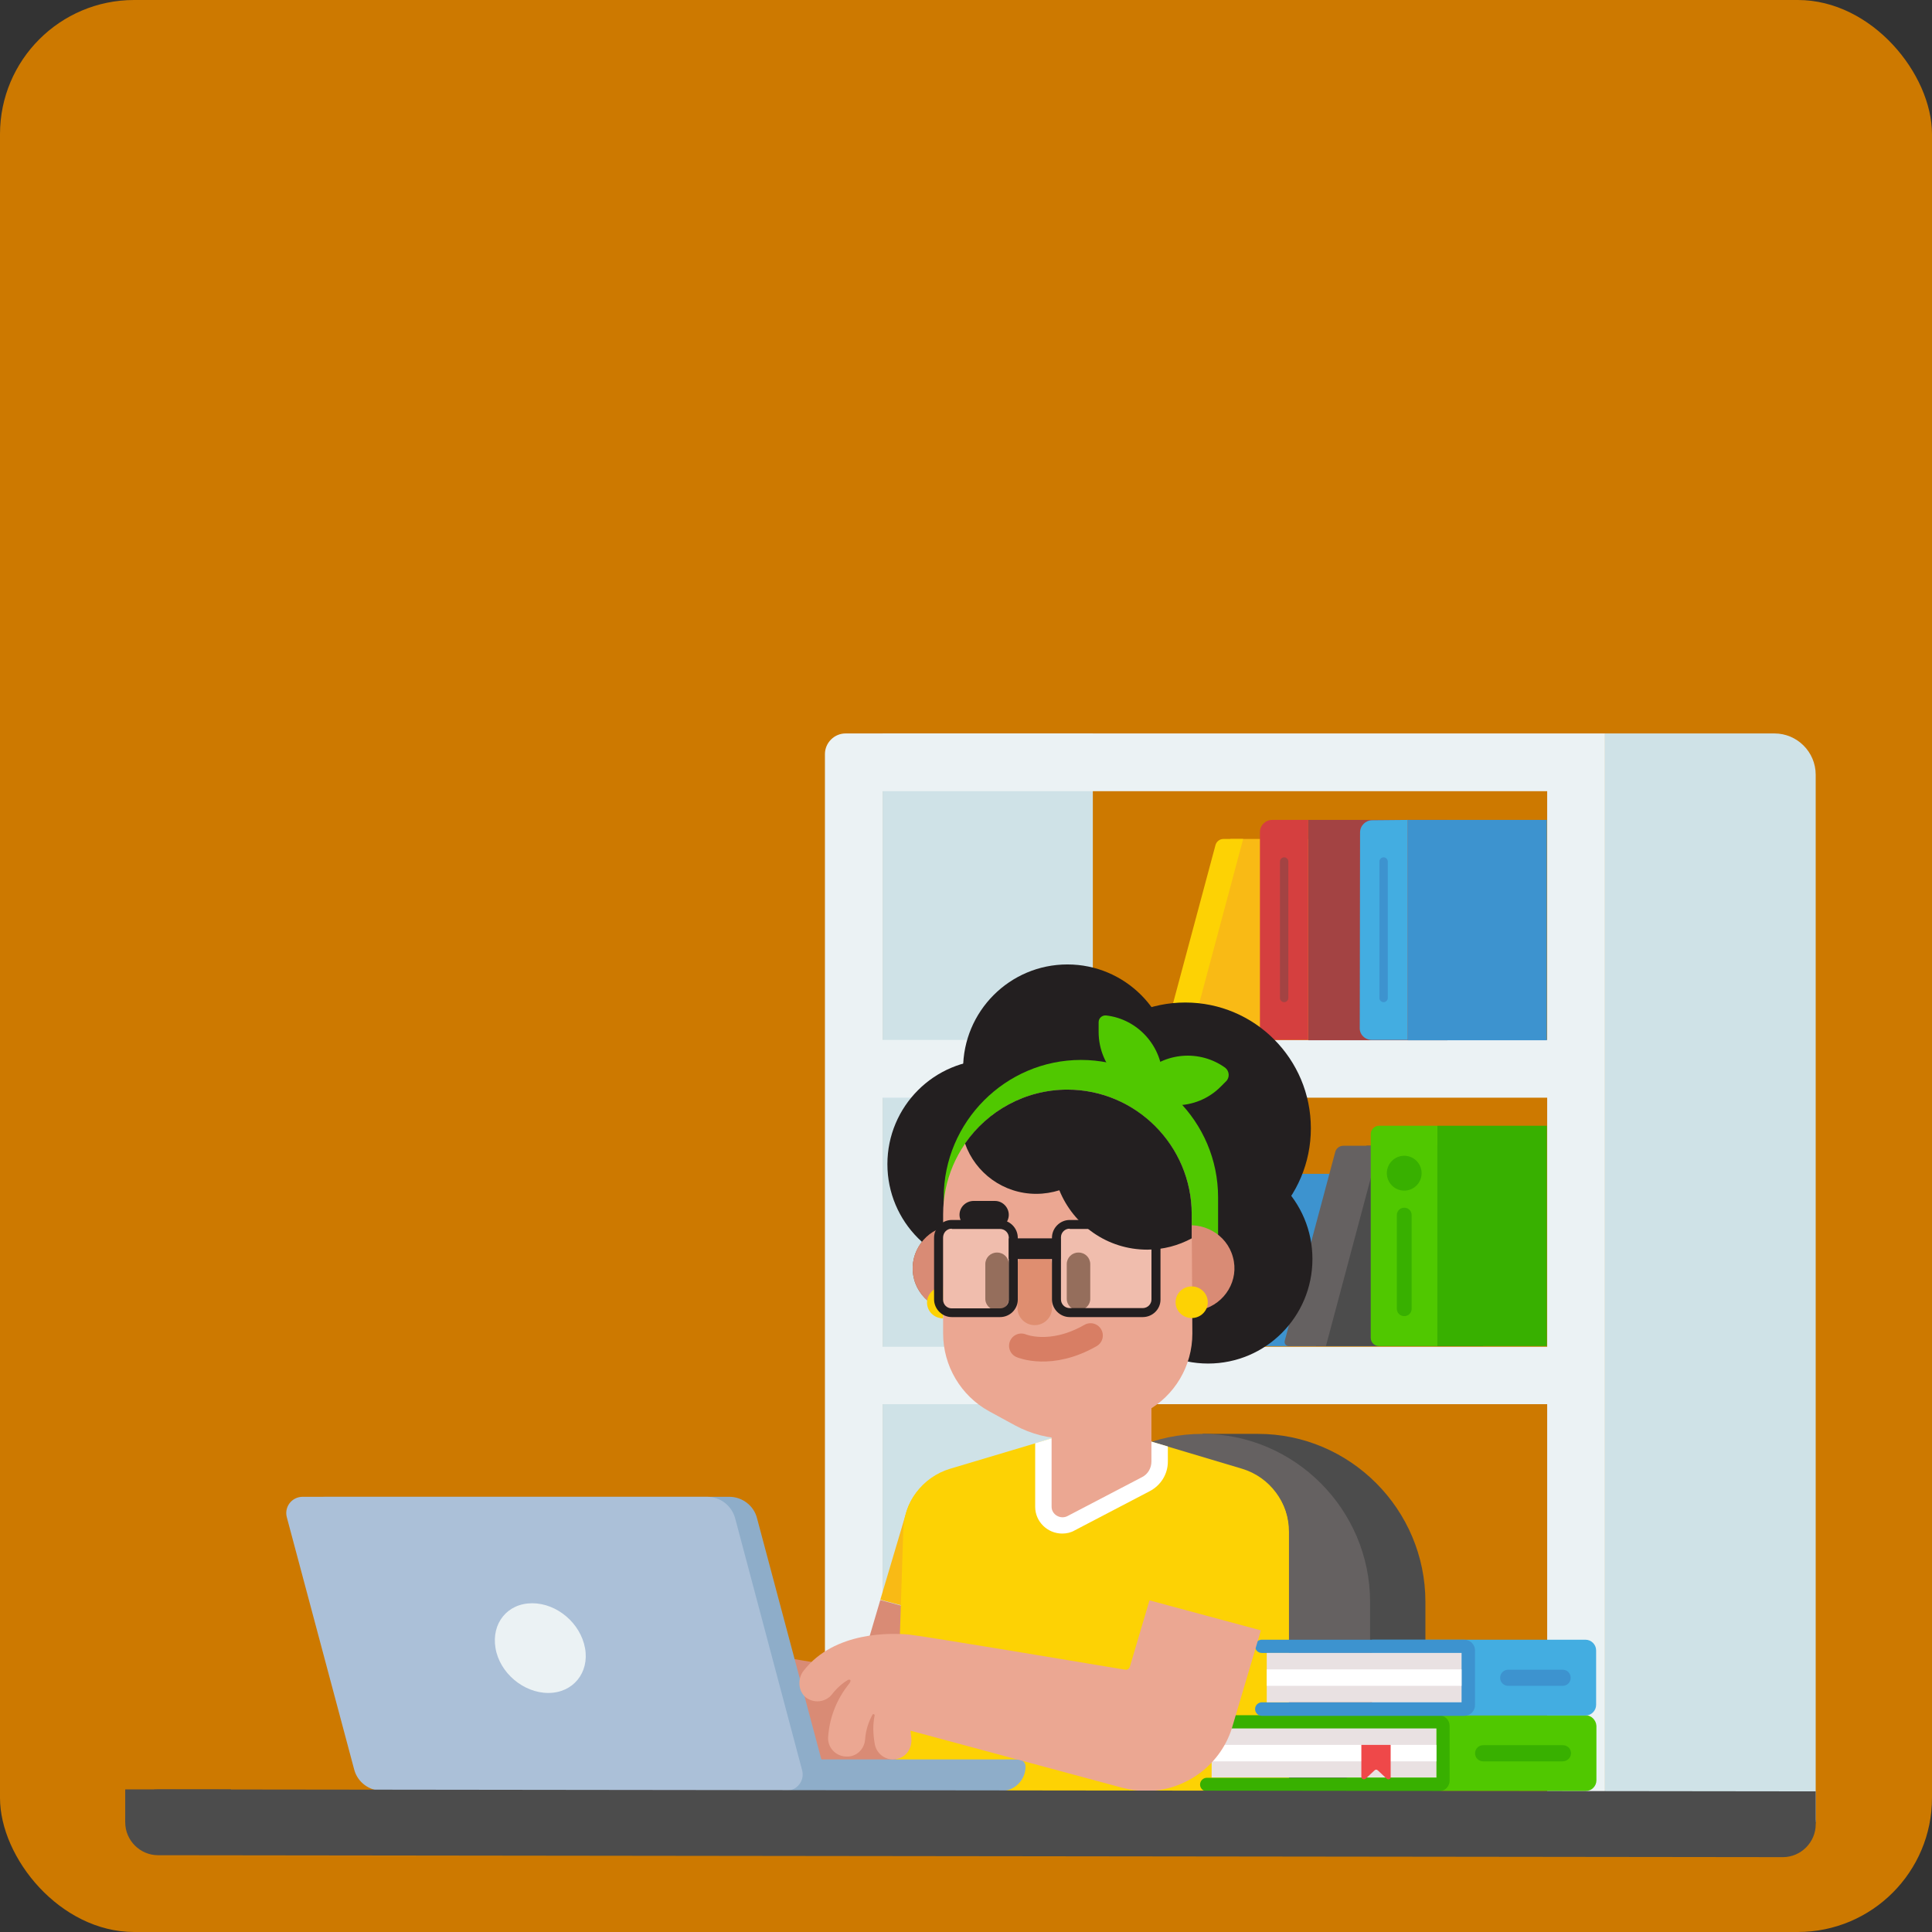 <svg width="216" height="216" viewBox="0 0 216 216" fill="none" xmlns="http://www.w3.org/2000/svg">
<rect x="0" y="0" width="216" height="216" fill="#333333" stroke="none"/>
<rect width="216" height="216" rx="15" fill="#CD7900"/>
<g clip-path="url(#clip0_1375_3)">
<path d="M155.516 131.236H143.059L138.199 150.498H155.516V131.236Z" fill="#3D93CF"/>
<path d="M133.627 150.498H139.135L144.283 131.236H138.883C138.523 131.236 138.199 131.489 138.127 131.813L133.231 149.993C133.159 150.245 133.375 150.498 133.627 150.498Z" fill="#43ADE1"/>
<path d="M122.18 82H98.672V193.782H122.18V82Z" fill="#CFE2E7"/>
<path d="M179.381 82H198.389C200.909 82 202.997 84.056 202.997 86.617V203.737H179.381V82Z" fill="#CFE2E7"/>
<path d="M92.228 84.308V203.737H98.673V156.99H172.977V203.737H179.421V156.99V150.533V122.687V116.267V88.457V82H175.281H98.673H95.721H94.533C93.273 82 92.228 83.046 92.228 84.308ZM172.977 116.267H98.673V88.457H172.977V116.267ZM98.673 150.57V122.723H172.977V150.57H98.673Z" fill="#EBF2F4"/>
<path d="M150.588 93.795H137.556L131.904 116.267H150.588V93.795Z" fill="#F9BA15"/>
<path d="M130.674 116.267H132.977L138.99 93.795H136.794C136.362 93.795 136.001 94.084 135.893 94.48L130.205 115.69C130.133 115.978 130.349 116.267 130.674 116.267Z" fill="#FDD204"/>
<path d="M161.818 91.666H146.266V116.302H161.818V91.666Z" fill="#A34343"/>
<path d="M142.23 116.266H146.262V91.666H142.23C141.474 91.666 140.861 92.279 140.861 93.037V114.895C140.861 115.653 141.474 116.266 142.23 116.266Z" fill="#D53F3F"/>
<path d="M143.57 112.045C143.822 112.045 144.037 111.829 144.037 111.576V96.319C144.037 96.066 143.822 95.85 143.57 95.85C143.318 95.85 143.102 96.066 143.102 96.319V111.576C143.102 111.829 143.318 112.045 143.57 112.045Z" fill="#A34343"/>
<path d="M172.937 91.666H157.385V116.302H172.937V91.666Z" fill="#3D93CF"/>
<path d="M153.389 116.266H157.385V91.666L153.425 91.702C152.669 91.702 152.057 92.315 152.057 93.073L152.021 114.895C151.985 115.653 152.597 116.266 153.389 116.266Z" fill="#43ADE1"/>
<path d="M154.687 112.045C154.939 112.045 155.155 111.829 155.155 111.576V96.319C155.155 96.066 154.939 95.85 154.687 95.85C154.435 95.85 154.219 96.066 154.219 96.319V111.576C154.219 111.829 154.435 112.045 154.687 112.045Z" fill="#3D93CF"/>
<path d="M165.811 128.098H152.779L147.127 150.497H165.811V128.098Z" fill="#4C4C4C"/>
<path d="M144.099 150.497H148.239L154.215 128.098H150.183C149.751 128.098 149.391 128.386 149.283 128.783L143.631 149.92C143.559 150.209 143.775 150.497 144.099 150.497Z" fill="#656161"/>
<path d="M172.941 125.861H160.701V150.497H172.941V125.861Z" fill="#38B000"/>
<path d="M160.702 125.861V150.497H154.186C153.682 150.497 153.25 150.101 153.25 149.56V126.799C153.25 126.294 153.646 125.861 154.186 125.861H160.702Z" fill="#50C800"/>
<path d="M156.995 147.145C157.464 147.145 157.824 146.784 157.824 146.315V135.855C157.824 135.386 157.464 135.025 156.995 135.025C156.528 135.025 156.168 135.386 156.168 135.855V146.315C156.168 146.784 156.528 147.145 156.995 147.145Z" fill="#38B000"/>
<path d="M156.995 133.112C158.069 133.112 158.939 132.24 158.939 131.165C158.939 130.089 158.069 129.217 156.995 129.217C155.921 129.217 155.051 130.089 155.051 131.165C155.051 132.24 155.921 133.112 156.995 133.112Z" fill="#38B000"/>
<path d="M25.808 200.057H14V203.736H25.808V200.057Z" fill="#4C4C4C"/>
<path d="M202.999 200.273H195.439V203.845H202.999V200.273Z" fill="#4C4C4C"/>
<path d="M140.643 160.309H134.451V161.355C127.143 163.952 121.887 170.949 121.887 179.101V200.239H159.363V179.101C159.363 168.749 150.939 160.309 140.643 160.309Z" fill="#4C4C4C"/>
<path d="M153.177 200.239V179.101C153.177 168.785 144.753 160.309 134.421 160.309C124.089 160.309 115.701 168.749 115.701 179.101V200.239H153.177Z" fill="#656161"/>
<path d="M109.328 164.708C105.908 163.698 102.344 165.646 101.336 169.037L98.42 178.848L110.84 182.166L113.648 172.68C114.656 169.325 112.712 165.718 109.328 164.708Z" fill="#F9BA15"/>
<path d="M98.419 178.885L96.224 186.315C96.151 186.532 95.935 186.676 95.719 186.639C92.695 186.135 73.291 182.888 71.528 182.708C69.583 182.528 63.175 182.311 59.719 186.748C59.035 187.65 59.107 189.02 60.007 189.742C60.403 190.03 60.835 190.175 61.303 190.175C61.915 190.175 62.563 189.886 62.959 189.345C63.427 188.732 64.147 188.083 64.759 187.758C64.795 187.758 64.903 187.722 64.975 187.794C65.083 187.866 64.903 188.083 64.903 188.083C63.679 189.598 62.671 191.581 62.491 194.142C62.419 195.26 63.283 196.234 64.435 196.306H64.507C65.623 196.379 66.559 195.513 66.631 194.359C66.703 193.313 67.027 192.411 67.459 191.618C67.495 191.581 67.531 191.546 67.603 191.581C67.747 191.618 67.675 191.798 67.675 191.798C67.495 192.699 67.495 193.745 67.711 194.936C67.891 195.91 68.755 196.631 69.727 196.631C70.015 196.631 70.303 196.559 70.591 196.451C71.491 196.054 71.924 195.08 71.779 194.106C71.743 193.854 71.707 193.638 71.707 193.421L95.36 199.842C96.224 200.058 97.124 200.202 97.987 200.202C102.416 200.202 106.483 197.244 107.708 192.808L110.839 182.239L98.419 178.885Z" fill="#D98B75"/>
<path d="M122.545 159.334L106.237 164.204C103.105 165.141 100.981 167.991 100.981 171.273L100.045 200.274H122.545H144.109V171.273C144.109 168.027 141.985 165.141 138.853 164.204L122.545 159.334Z" fill="#FDD204"/>
<path d="M110.877 141.84C117.319 141.84 122.541 136.608 122.541 130.154C122.541 123.699 117.319 118.467 110.877 118.467C104.435 118.467 99.213 123.699 99.213 130.154C99.213 136.608 104.435 141.84 110.877 141.84Z" fill="#231F20"/>
<path d="M135.068 152.446C141.51 152.446 146.732 147.214 146.732 140.759C146.732 134.305 141.51 129.072 135.068 129.072C128.626 129.072 123.404 134.305 123.404 140.759C123.404 147.214 128.626 152.446 135.068 152.446Z" fill="#231F20"/>
<path d="M119.338 131.2C125.78 131.2 131.002 125.967 131.002 119.513C131.002 113.059 125.78 107.826 119.338 107.826C112.896 107.826 107.674 113.059 107.674 119.513C107.674 125.967 112.896 131.2 119.338 131.2Z" fill="#231F20"/>
<path d="M132.516 140.217C140.271 140.217 146.556 133.919 146.556 126.149C146.556 118.38 140.271 112.082 132.516 112.082C124.762 112.082 118.477 118.38 118.477 126.149C118.477 133.919 124.762 140.217 132.516 140.217Z" fill="#231F20"/>
<path d="M136.184 141.84V133.868C136.184 125.391 129.272 118.502 120.848 118.502C112.424 118.502 105.512 125.427 105.512 133.868V141.84H136.184Z" fill="#50C800"/>
<path d="M130.567 163.41V161.715L122.538 159.334L115.734 161.354V168.46C115.734 170.119 117.103 171.454 118.758 171.454C119.262 171.454 119.731 171.345 120.163 171.093L128.514 166.729C129.774 166.08 130.567 164.817 130.567 163.41Z" fill="white"/>
<path d="M117.57 148.297V168.46C117.57 169.326 118.543 169.903 119.334 169.506L127.686 165.142C128.334 164.817 128.73 164.132 128.73 163.411V148.297H117.57Z" fill="#EBA792"/>
<path d="M102.199 143.031C102.883 145.591 105.583 147.106 108.175 146.421C110.767 145.736 112.315 143.103 111.631 140.542C110.947 137.981 108.247 136.466 105.655 137.151C103.063 137.836 101.515 140.47 102.199 143.031Z" fill="#8D4D2A"/>
<path d="M102.199 143.031C102.883 145.591 105.583 147.106 108.175 146.421C110.767 145.736 112.315 143.103 111.631 140.542C110.947 137.981 108.247 136.466 105.655 137.151C103.063 137.836 101.515 140.47 102.199 143.031Z" fill="#D98B75"/>
<path d="M128.408 143.033C129.092 145.593 131.792 147.108 134.384 146.423C136.976 145.738 138.56 143.105 137.84 140.544C137.156 137.983 134.456 136.468 131.864 137.153C129.272 137.838 127.724 140.472 128.408 143.033Z" fill="#D98B75"/>
<path d="M105.443 143.859C104.471 143.859 103.643 144.653 103.643 145.627C103.643 146.601 104.435 147.394 105.443 147.394V143.859Z" fill="#FDD204"/>
<path d="M133.235 135.745C133.235 128.098 126.971 121.822 119.339 121.822C111.707 121.822 105.443 128.062 105.443 135.745V149.092C105.443 152.699 107.423 156.053 110.591 157.784L113.435 159.335C117.143 161.355 121.607 161.355 125.315 159.335L128.159 157.784C131.327 156.053 133.307 152.734 133.307 149.092L133.235 135.745Z" fill="#EBA792"/>
<path d="M111.49 146.494C110.734 146.494 110.158 145.917 110.158 145.195V141.336C110.158 140.614 110.734 140.037 111.454 140.037H111.49C112.21 140.037 112.786 140.614 112.786 141.336V145.159C112.786 145.88 112.21 146.494 111.49 146.494Z" fill="#723D26"/>
<path d="M120.596 146.494C119.84 146.494 119.264 145.917 119.264 145.195V141.336C119.264 140.614 119.84 140.037 120.56 140.037H120.596C121.316 140.037 121.892 140.614 121.892 141.336V145.159C121.928 145.88 121.316 146.494 120.596 146.494Z" fill="#723D26"/>
<path d="M115.7 148.152H115.663C114.62 148.152 113.756 147.287 113.756 146.241V141.516C113.756 140.47 114.62 139.604 115.663 139.604H115.7C116.744 139.604 117.608 140.47 117.608 141.516V146.277C117.608 147.287 116.744 148.152 115.7 148.152Z" fill="#DF8E70"/>
<path d="M133.231 147.359C134.226 147.359 135.032 146.568 135.032 145.592C135.032 144.615 134.226 143.824 133.231 143.824C132.238 143.824 131.432 144.615 131.432 145.592C131.432 146.568 132.238 147.359 133.231 147.359Z" fill="#FDD204"/>
<path d="M127.763 147.252H119.592C118.511 147.252 117.611 146.35 117.611 145.268V138.378C117.611 137.296 118.511 136.395 119.592 136.395H127.763C128.843 136.395 129.744 137.296 129.744 138.378V145.304C129.744 146.386 128.843 147.252 127.763 147.252ZM119.592 137.368C119.052 137.368 118.619 137.801 118.619 138.342V145.268C118.619 145.809 119.052 146.242 119.592 146.242H127.763C128.304 146.242 128.736 145.809 128.736 145.268V138.378C128.736 137.837 128.304 137.404 127.763 137.404H119.592V137.368Z" fill="#231F20"/>
<path opacity="0.25" d="M119.587 137.367C119.047 137.367 118.615 137.8 118.615 138.341V145.267C118.615 145.808 119.047 146.241 119.587 146.241H127.759C128.299 146.241 128.731 145.808 128.731 145.267V138.377C128.731 137.836 128.299 137.403 127.759 137.403H119.587V137.367Z" fill="white"/>
<path d="M111.809 147.252H106.409C105.329 147.252 104.43 146.35 104.43 145.268V138.378C104.43 137.296 105.329 136.395 106.409 136.395H111.809C112.889 136.395 113.789 137.296 113.789 138.378V145.304C113.789 146.386 112.889 147.252 111.809 147.252ZM106.409 137.368C105.87 137.368 105.438 137.801 105.438 138.378V145.304C105.438 145.845 105.87 146.278 106.409 146.278H111.809C112.35 146.278 112.781 145.845 112.781 145.304V138.378C112.781 137.837 112.35 137.404 111.809 137.404H106.409V137.368Z" fill="#231F20"/>
<path opacity="0.25" d="M106.415 137.367C105.875 137.367 105.443 137.8 105.443 138.377V145.302C105.443 145.844 105.875 146.276 106.415 146.276H111.815C112.355 146.276 112.787 145.844 112.787 145.302V138.377C112.787 137.836 112.355 137.403 111.815 137.403H106.415V137.367Z" fill="white"/>
<path d="M118.577 138.449H112.781V140.758H118.577V138.449Z" fill="#231F20"/>
<path d="M119.338 121.822C114.623 121.822 110.411 124.203 107.891 127.846C109.042 131.128 112.175 133.473 115.846 133.473C116.746 133.473 117.61 133.329 118.438 133.076C120.022 136.972 123.802 139.713 128.266 139.713C130.067 139.713 131.759 139.244 133.234 138.451V135.745C133.234 128.062 126.971 121.822 119.338 121.822Z" fill="#231F20"/>
<path d="M127.723 120.128L126.391 121.462C129.198 124.276 133.734 124.276 136.506 121.462L137.082 120.885C137.514 120.452 137.442 119.731 136.975 119.37C134.166 117.35 130.243 117.603 127.723 120.128Z" fill="#50C800"/>
<path d="M123.656 113.528C123.224 113.492 122.828 113.817 122.828 114.286V115.368C122.828 119.335 126.032 122.546 129.992 122.546V120.67C129.992 116.991 127.22 113.925 123.656 113.528Z" fill="#50C800"/>
<path d="M111.235 137.368H108.859C107.995 137.368 107.275 136.646 107.275 135.817C107.275 134.951 107.995 134.266 108.859 134.266H111.235C112.099 134.266 112.783 134.987 112.783 135.817C112.783 136.646 112.099 137.368 111.235 137.368Z" fill="#231F20"/>
<path d="M114.186 150.462C114.186 150.462 117.462 151.869 121.925 149.309" stroke="#D87E64" stroke-width="2.745" stroke-linecap="round" stroke-linejoin="round"/>
<path d="M177.258 191.762H170.418H151.338H150.582V199.481V200.238H151.338H170.418H177.294C177.942 200.238 178.482 199.697 178.482 199.048V192.952C178.446 192.303 177.906 191.762 177.258 191.762Z" fill="#50C800"/>
<path d="M134.204 192.519C134.204 192.916 134.528 193.277 134.96 193.277H160.628V198.759H134.924C134.528 198.759 134.168 199.084 134.168 199.517C134.168 199.914 134.491 200.274 134.924 200.274H160.88C161.528 200.274 162.068 199.733 162.068 199.084V192.952C162.068 192.303 161.528 191.762 160.88 191.762H134.924C134.528 191.762 134.204 192.122 134.204 192.519Z" fill="#38B000"/>
<path d="M160.591 193.242H135.463V198.725H160.591V193.242Z" fill="#E9E1E2"/>
<path d="M160.591 195.08H135.463V196.92H160.591V195.08Z" fill="white"/>
<path d="M155.045 198.867L154.037 197.929C153.929 197.821 153.785 197.821 153.677 197.929L152.669 198.867C152.489 199.012 152.201 198.903 152.201 198.651V195.08H155.477V198.651C155.513 198.903 155.225 199.012 155.045 198.867Z" fill="#EF4849"/>
<path d="M174.706 196.921H165.814C165.31 196.921 164.914 196.524 164.914 196.019C164.914 195.514 165.31 195.117 165.814 195.117H174.742C175.246 195.117 175.642 195.514 175.642 196.019C175.642 196.524 175.21 196.921 174.706 196.921Z" fill="#38B000"/>
<path d="M177.26 183.322H173.229H154.149H153.393V191.041V191.798H154.149H173.229H177.26C177.909 191.798 178.448 191.257 178.448 190.608V184.512C178.448 183.863 177.909 183.322 177.26 183.322Z" fill="#43ADE1"/>
<path d="M140.32 184.044C140.32 184.476 140.644 184.801 141.076 184.801H163.396V190.32H141.076C140.68 190.32 140.32 190.644 140.32 191.077C140.32 191.474 140.644 191.835 141.076 191.835H163.721C164.368 191.835 164.908 191.294 164.908 190.644V184.512C164.908 183.863 164.368 183.322 163.721 183.322H141.076C140.644 183.322 140.32 183.647 140.32 184.044Z" fill="#3D93CF"/>
<path d="M163.405 184.799H141.625V190.318H163.405V184.799Z" fill="#E9E1E2"/>
<path d="M163.405 186.639H141.625V188.479H163.405V186.639Z" fill="white"/>
<path d="M174.705 188.48H168.621C168.117 188.48 167.721 188.083 167.721 187.578C167.721 187.073 168.117 186.676 168.621 186.676H174.705C175.209 186.676 175.605 187.073 175.605 187.578C175.605 188.083 175.209 188.48 174.705 188.48Z" fill="#3D93CF"/>
<path d="M113.867 196.705H84.059V200.24H111.922C113.434 200.24 114.658 199.014 114.658 197.499C114.658 197.066 114.299 196.705 113.867 196.705Z" fill="#8EADC9"/>
<path d="M81.537 167.344H36.321C35.096 167.344 34.233 168.498 34.52 169.652L42.081 197.859C42.441 199.266 43.736 200.24 45.176 200.24H90.392C91.617 200.24 92.48 199.086 92.156 197.931L84.633 169.724C84.272 168.318 82.977 167.344 81.537 167.344Z" fill="#8EADC9"/>
<path d="M79.052 167.344H33.837C32.612 167.344 31.748 168.498 32.072 169.652L39.596 197.823C39.956 199.23 41.252 200.204 42.692 200.204H87.909C89.132 200.204 89.997 199.049 89.673 197.895L82.185 169.724C81.788 168.318 80.528 167.344 79.052 167.344Z" fill="#ABC0D8"/>
<path d="M65.406 184.26C64.902 181.482 62.274 179.246 59.502 179.246C56.73 179.246 54.93 181.482 55.398 184.26C55.866 187.037 58.53 189.274 61.302 189.274C64.074 189.274 65.91 187.001 65.406 184.26Z" fill="#EBF2F4"/>
<path d="M139.42 164.781C136 163.77 132.436 165.718 131.428 169.109L128.512 178.92L140.932 182.238L143.74 172.752C144.784 169.361 142.84 165.79 139.42 164.781Z" fill="#FDD204"/>
<path d="M128.513 178.922L126.317 186.352C126.245 186.569 126.029 186.713 125.813 186.677C122.789 186.172 103.385 182.926 101.621 182.746C99.677 182.565 93.305 182.349 89.849 186.786C89.129 187.687 89.237 189.094 90.101 189.779C90.497 190.068 90.929 190.212 91.397 190.212C92.009 190.212 92.656 189.924 93.053 189.383C93.521 188.769 94.241 188.12 94.853 187.795C94.889 187.795 94.997 187.759 95.069 187.832C95.141 187.939 94.997 188.156 94.997 188.156C93.773 189.671 92.765 191.655 92.585 194.216C92.513 195.334 93.377 196.308 94.529 196.38H94.601C95.717 196.452 96.653 195.587 96.725 194.432C96.797 193.386 97.121 192.484 97.553 191.691C97.589 191.655 97.625 191.619 97.697 191.655C97.841 191.691 97.769 191.871 97.769 191.871C97.589 192.773 97.589 193.819 97.805 195.01C97.985 195.984 98.849 196.705 99.821 196.705C100.109 196.705 100.397 196.633 100.685 196.524C101.585 196.128 102.017 195.154 101.873 194.18C101.837 193.927 101.801 193.711 101.801 193.495L125.489 199.879C126.353 200.096 127.253 200.24 128.117 200.24C132.545 200.24 136.613 197.282 137.837 192.845L140.969 182.277L128.513 178.922Z" fill="#EBA792"/>
<path d="M199.328 207.631L17.672 207.415C15.656 207.415 14 205.756 14 203.736C14 201.716 15.656 200.057 17.672 200.057L199.328 200.273C201.344 200.273 203 201.932 203 203.952C203 205.972 201.344 207.631 199.328 207.631Z" fill="#4C4C4C"/>
</g>
<defs>
<clipPath id="clip0_1375_3">
<rect width="189" height="126" fill="white" transform="translate(14 82)"/>
</clipPath>
</defs>
</svg>
